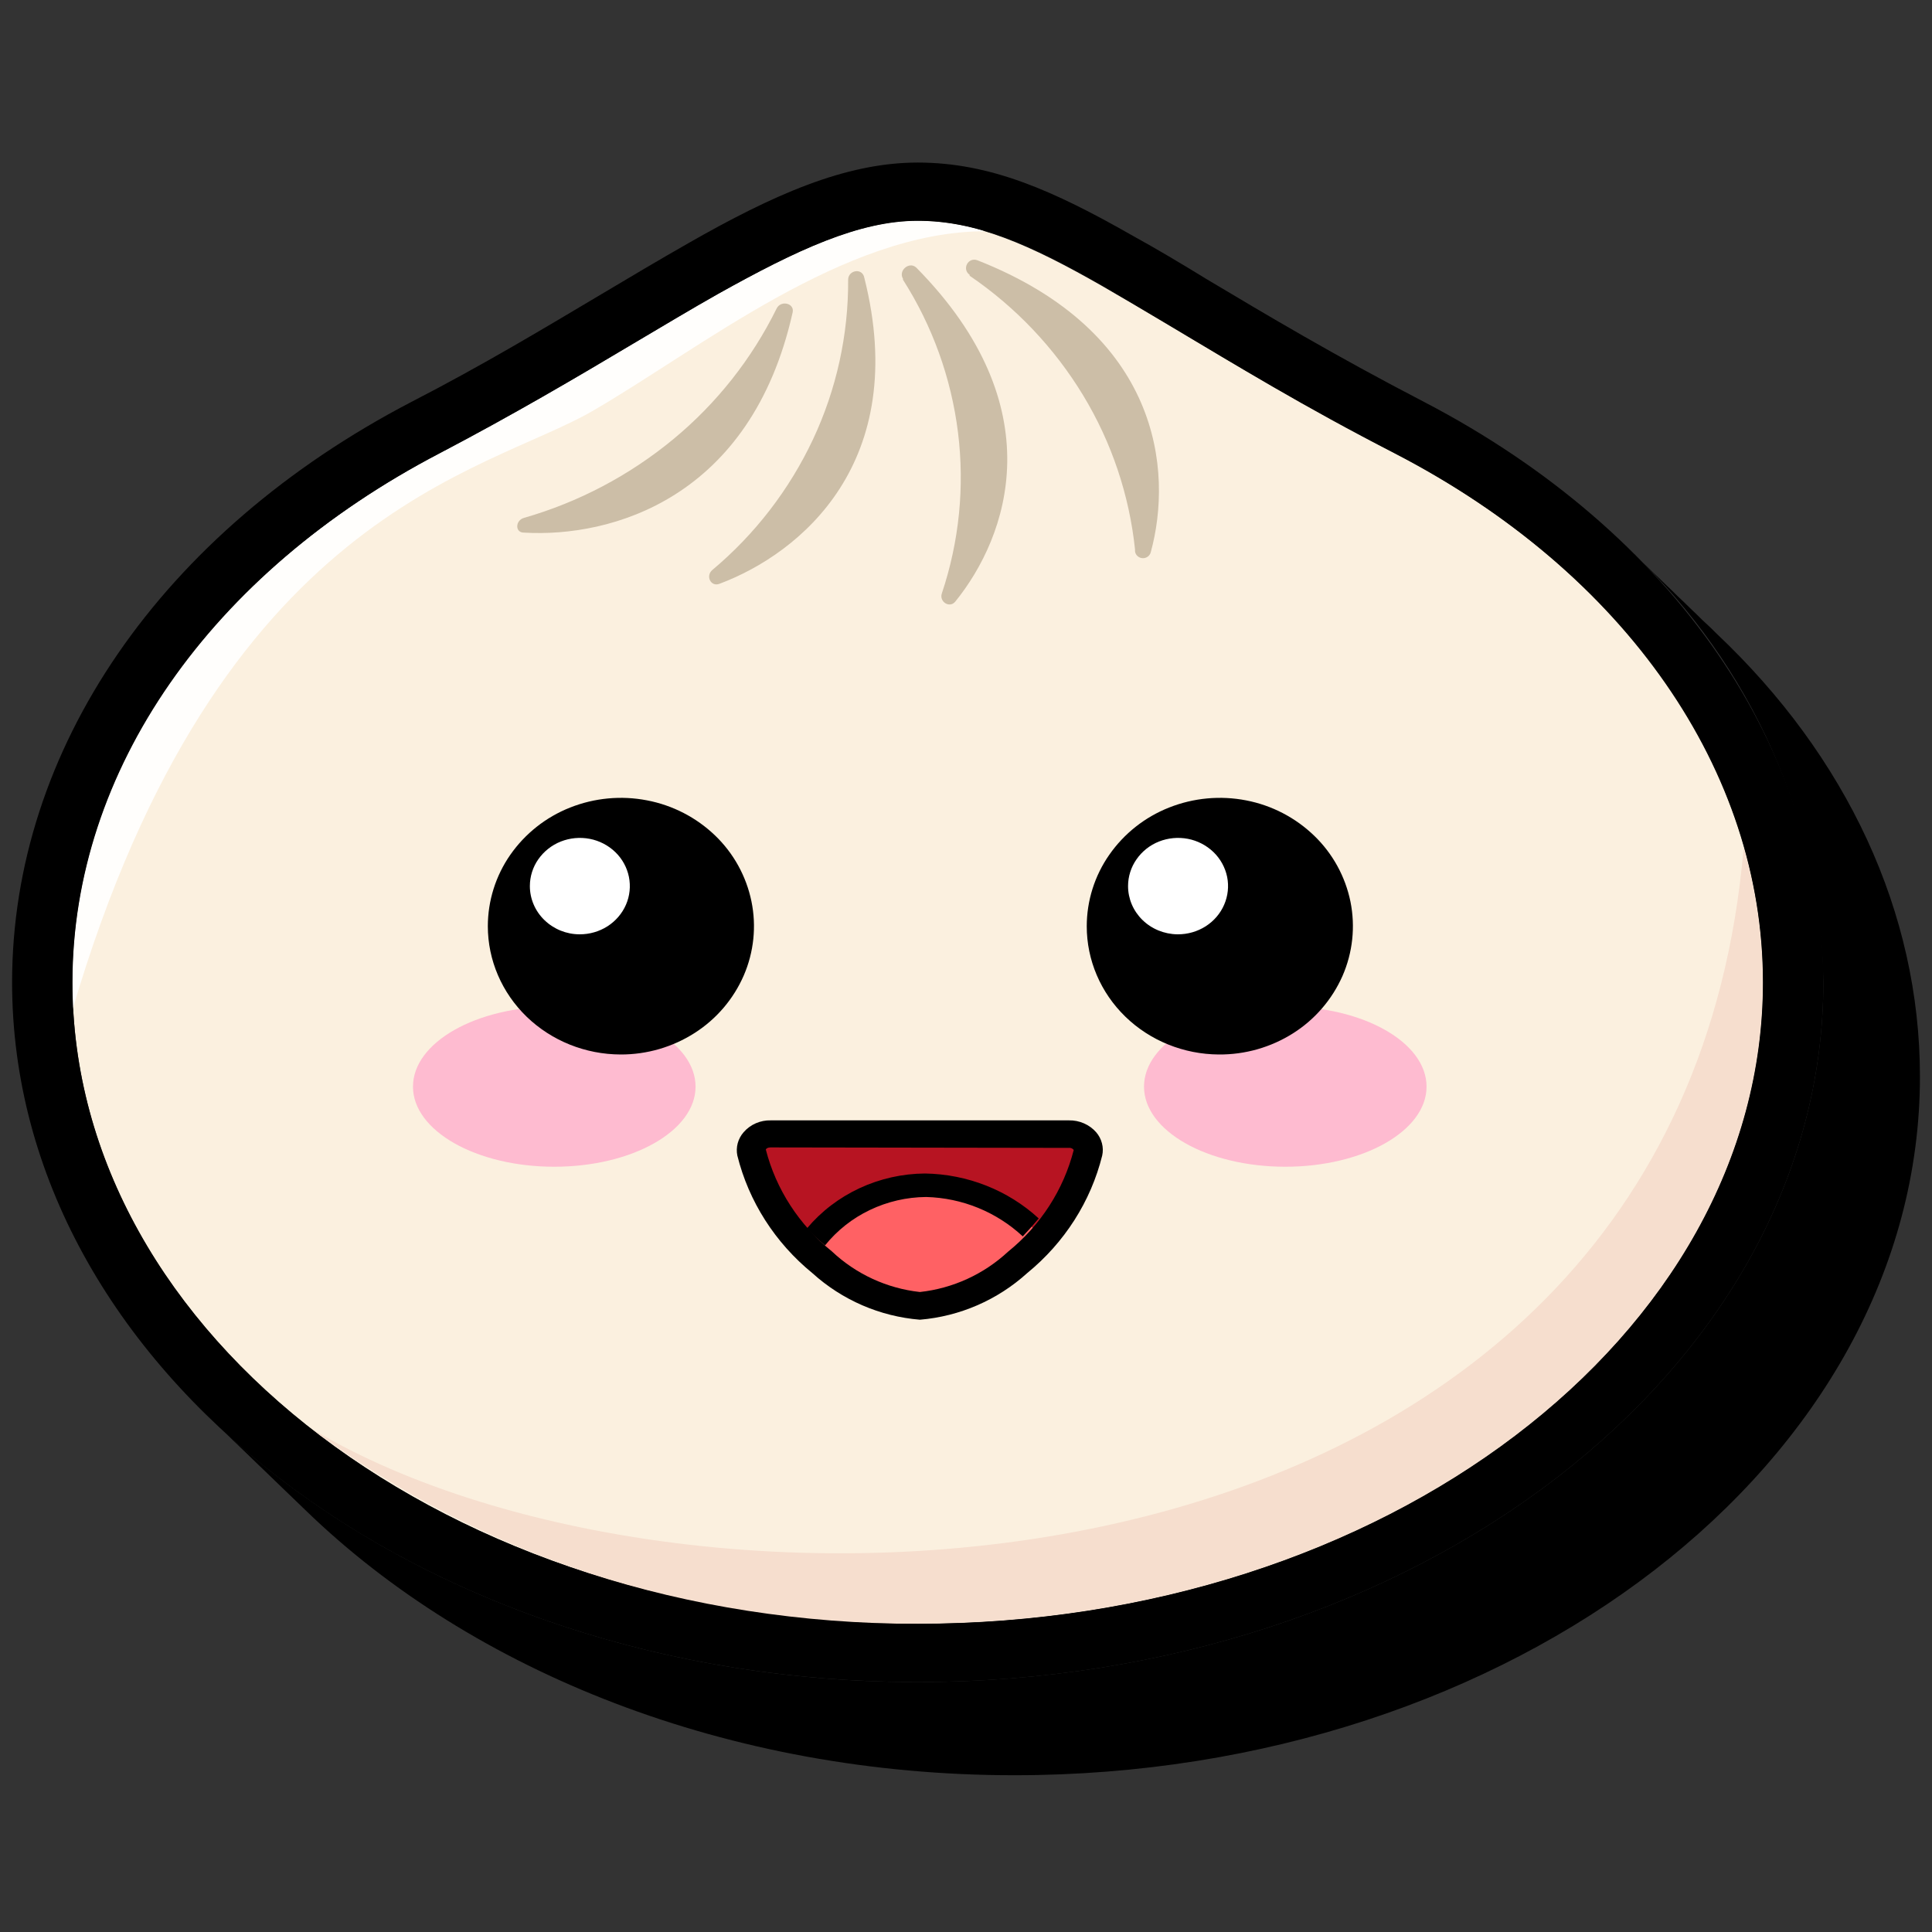 <?xml version="1.0" encoding="utf-8"?>
<svg width="50px" height="50px" viewBox="0 0 50 50" version="1.1" xmlns:xlink="http://www.w3.org/1999/xlink" xmlns="http://www.w3.org/2000/svg">
  <rect x="0" y="0" width="50" height="50" fill="#333333" stroke="none"/>
  <defs>
    <path d="M50 0L50 0L50 50L0 50L0 0L50 0Z" id="path_1" />
    <path d="M0 0L50 0L50 50L0 50L0 0Z" id="path_2" />
    <clipPath id="clip_1">
      <use xlink:href="#path_1" clip-rule="evenodd" fill-rule="evenodd" />
    </clipPath>
    <clipPath id="clip_2">
      <use xlink:href="#path_2" clip-rule="evenodd" fill-rule="evenodd" />
    </clipPath>
  </defs>
  <g id="ic_bun">
    <path d="M50 0L50 0L50 50L0 50L0 0L50 0Z" id="ic_bun" fill="none" stroke="none" />
    <g id="Mask-Group" clip-path="url(#clip_1)">
      <path d="M0 0L50 0L50 50L0 50L0 0Z" id="Rectangle" fill="none" fill-rule="evenodd" stroke="none" />
      <g clip-path="url(#clip_2)">
        <g id="Group" transform="translate(0.313 4.207)">
          <path d="M44.119 12.198C44.018 12.095 43.913 11.994 43.806 11.897C43.7 11.801 43.6 11.692 43.494 11.596C43.388 11.499 43.288 11.391 43.181 11.294C43.075 11.198 42.975 11.089 42.869 10.993C42.763 10.896 42.663 10.788 42.556 10.692C42.45 10.595 42.35 10.487 42.244 10.39C42.138 10.294 42.038 10.185 41.931 10.089C45.031 13.027 46.807 17.023 46.875 21.215C46.875 31.201 36.362 39.325 23.438 39.325C16.2 39.325 9.725 36.776 5.419 32.78L5.731 33.081L6.044 33.382L6.356 33.684L6.669 33.985L6.981 34.287L7.294 34.588L7.606 34.889C11.906 39.054 18.525 41.736 25.938 41.736C38.862 41.736 49.375 33.612 49.375 23.655C49.375 19.4 47.475 15.368 44.119 12.198L44.119 12.198Z" id="Shape" fill="#000000" stroke="none" />
          <path d="M45.312 21.215C45.312 30.381 35.519 37.812 23.438 37.812C11.356 37.812 1.562 30.381 1.562 21.215C1.562 15.531 5.313 10.511 11.075 7.534C16.837 4.556 20.425 1.507 23.438 1.507C26.45 1.507 29.025 3.996 35.8 7.534C41.562 10.51 45.312 15.531 45.312 21.215L45.312 21.215Z" id="Shape" fill="#FBF0DF" stroke="none" />
          <path d="M45.312 21.215C45.309 20.036 45.141 18.863 44.812 17.731C43.106 37.8 17.719 38.764 7.737 32.762C12.224 36.115 17.761 37.897 23.437 37.812C35.5 37.812 45.312 30.369 45.312 21.215L45.312 21.215Z" id="Shape" fill="#F6DECE" stroke="none" />
          <path d="M15.019 6.431C17.812 4.816 21.525 1.784 25.175 1.778C24.612 1.603 24.027 1.511 23.438 1.507C21.925 1.507 20.312 2.261 18.281 3.393C17.575 3.791 16.844 4.231 16.069 4.689C14.613 5.557 12.944 6.539 11.069 7.521C5.119 10.625 1.562 15.742 1.562 21.215L1.562 21.932C5.35 9.028 12.231 8.046 15.019 6.431L15.019 6.431Z" id="Shape" fill="#FFFEFC" stroke="none" />
          <path d="M21.637 3.032C21.645 4.458 21.335 5.868 20.729 7.16C20.116 8.465 19.225 9.621 18.119 10.547C17.944 10.698 18.081 10.987 18.306 10.902C20.413 10.113 23.256 7.751 22.056 2.984C22.006 2.712 21.637 2.784 21.637 3.032L21.637 3.032ZM23.056 3.032C23.818 4.227 24.305 5.578 24.48 6.985C24.654 8.386 24.512 9.807 24.062 11.15C23.988 11.361 24.256 11.541 24.406 11.367C25.775 9.679 26.969 6.328 23.394 2.712C23.212 2.556 22.931 2.796 23.056 3.007L23.056 3.032L23.056 3.032ZM24.781 2.929C25.971 3.739 26.973 4.794 27.719 6.025C28.455 7.24 28.914 8.604 29.062 10.017C29.056 10.068 29.07 10.118 29.102 10.159C29.135 10.2 29.182 10.228 29.233 10.236C29.285 10.245 29.338 10.233 29.382 10.205C29.426 10.177 29.457 10.133 29.469 10.083C30.044 7.98 29.719 4.394 24.988 2.531C24.738 2.435 24.575 2.761 24.781 2.905L24.781 2.929L24.781 2.929ZM13.244 9.197C14.661 8.791 15.979 8.096 17.115 7.157C18.235 6.231 19.146 5.078 19.788 3.773C19.9 3.556 20.256 3.64 20.2 3.881C19.119 8.703 15.5 9.709 13.25 9.577C13.012 9.583 13.019 9.263 13.244 9.197L13.244 9.197Z" id="Shape" fill="#CCBEA7" fill-rule="evenodd" stroke="none" />
          <path d="M23.438 39.325C10.512 39.325 0 31.201 0 21.215C0 15.188 3.862 9.565 10.331 6.196C12.206 5.231 13.812 4.261 15.244 3.411C16.031 2.941 16.775 2.501 17.494 2.091C19.688 0.838 21.562 0 23.438 0C25.312 0 26.95 0.723 29 1.893C29.625 2.236 30.25 2.61 30.919 3.02C32.475 3.948 34.231 4.996 36.544 6.196C43.013 9.565 46.875 15.182 46.875 21.215C46.875 31.201 36.362 39.325 23.438 39.325L23.438 39.325ZM23.438 1.507C21.925 1.507 20.312 2.26 18.281 3.393C17.575 3.791 16.844 4.231 16.069 4.689C14.613 5.557 12.944 6.539 11.069 7.521C5.119 10.625 1.562 15.742 1.562 21.215C1.562 30.369 11.375 37.818 23.438 37.818C35.5 37.818 45.312 30.369 45.312 21.215C45.312 15.742 41.756 10.625 35.8 7.534C33.438 6.328 31.594 5.195 30.1 4.303C29.419 3.9 28.794 3.526 28.225 3.195C26.331 2.109 24.95 1.507 23.438 1.507L23.438 1.507Z" id="Shape" fill="#000000" fill-rule="evenodd" stroke="none" />
          <path d="M27.844 25.614C27.563 26.723 26.924 27.717 26.019 28.453C25.331 29.092 24.453 29.489 23.519 29.585C22.556 29.505 21.648 29.107 20.938 28.453C20.042 27.714 19.412 26.72 19.137 25.614C19.128 25.548 19.135 25.481 19.157 25.419C19.179 25.356 19.215 25.298 19.263 25.252C19.313 25.204 19.372 25.169 19.436 25.147C19.501 25.125 19.57 25.118 19.637 25.126L27.35 25.126C27.417 25.119 27.485 25.127 27.549 25.149C27.613 25.171 27.671 25.207 27.72 25.255C27.767 25.301 27.803 25.357 27.825 25.419C27.846 25.482 27.853 25.549 27.844 25.614L27.844 25.614Z" id="Shape" fill="#B71422" stroke="none" />
          <path d="M20.937 28.501C21.647 29.155 22.552 29.558 23.512 29.646C24.471 29.556 25.374 29.154 26.081 28.501C26.304 28.301 26.513 28.085 26.706 27.856C26.318 27.433 25.848 27.092 25.324 26.855C24.795 26.615 24.224 26.482 23.644 26.464C23.023 26.478 22.414 26.637 21.867 26.93C21.326 27.218 20.864 27.633 20.519 28.14C20.662 28.266 20.787 28.386 20.937 28.501L20.937 28.501Z" id="Shape" fill="#FF6164" stroke="none" />
          <path d="M21.038 28.025C21.351 27.636 21.747 27.323 22.198 27.108C22.653 26.89 23.151 26.775 23.656 26.771C24.586 26.795 25.475 27.157 26.156 27.79C26.3 27.639 26.438 27.482 26.569 27.326C25.774 26.595 24.723 26.18 23.625 26.163C23.04 26.167 22.462 26.297 21.932 26.543C21.407 26.787 20.941 27.142 20.569 27.585C20.716 27.739 20.873 27.886 21.038 28.025L21.038 28.025Z" id="Shape" fill="#000000" stroke="none" />
          <path d="M23.494 29.947C22.459 29.862 21.482 29.439 20.712 28.742C19.745 27.953 19.064 26.886 18.769 25.698C18.748 25.593 18.751 25.484 18.779 25.379C18.808 25.274 18.86 25.177 18.931 25.096C19.018 24.995 19.126 24.916 19.248 24.863C19.37 24.81 19.504 24.784 19.637 24.788L27.35 24.788C27.484 24.785 27.617 24.812 27.739 24.865C27.86 24.918 27.969 24.996 28.056 25.096C28.127 25.178 28.178 25.275 28.205 25.38C28.233 25.484 28.235 25.593 28.212 25.698C27.917 26.887 27.236 27.953 26.269 28.742C25.501 29.437 24.526 29.861 23.494 29.947L23.494 29.947ZM19.637 25.488C19.537 25.488 19.512 25.53 19.506 25.542C19.77 26.572 20.368 27.494 21.212 28.175C21.838 28.766 22.639 29.136 23.494 29.23C24.346 29.137 25.146 28.771 25.775 28.187C26.617 27.506 27.212 26.583 27.475 25.554C27.461 25.535 27.442 25.519 27.42 25.51C27.398 25.5 27.374 25.497 27.35 25.5L19.637 25.488L19.637 25.488Z" id="Shape" fill="#000000" fill-rule="evenodd" stroke="none" />
          <path d="M32.95 25.988C34.969 25.988 36.606 25.059 36.606 23.915C36.606 22.77 34.969 21.841 32.95 21.841C30.93 21.841 29.294 22.77 29.294 23.915C29.294 25.059 30.93 25.988 32.95 25.988L32.95 25.988ZM14.031 25.988C16.051 25.988 17.688 25.059 17.688 23.915C17.688 22.77 16.051 21.841 14.031 21.841C12.012 21.841 10.375 22.77 10.375 23.915C10.375 25.059 12.012 25.988 14.031 25.988L14.031 25.988Z" id="Shape" fill="#FEBBD0" fill-rule="evenodd" stroke="none" />
          <path d="M15.75 23.083C16.428 23.085 17.093 22.892 17.665 22.526C18.227 22.167 18.67 21.649 18.936 21.037C19.197 20.433 19.267 19.763 19.134 19.118C19 18.469 18.672 17.875 18.194 17.416C17.707 16.948 17.094 16.632 16.43 16.506C15.763 16.377 15.072 16.442 14.44 16.693C13.815 16.94 13.277 17.366 12.893 17.916C12.516 18.458 12.313 19.102 12.312 19.762C12.312 20.642 12.675 21.485 13.319 22.108C13.964 22.73 14.838 23.081 15.75 23.083L15.75 23.083ZM31.231 23.083C31.911 23.088 32.577 22.898 33.151 22.535C33.716 22.178 34.161 21.661 34.431 21.05C34.695 20.446 34.767 19.775 34.637 19.129C34.504 18.479 34.178 17.884 33.7 17.423C33.214 16.953 32.601 16.635 31.938 16.507C31.269 16.377 30.577 16.441 29.944 16.692C29.319 16.938 28.78 17.363 28.395 17.915C28.017 18.456 27.813 19.101 27.812 19.762C27.811 20.639 28.17 21.481 28.811 22.104C29.451 22.726 30.322 23.078 31.231 23.083L31.231 23.083Z" id="Shape" fill="#000000" fill-rule="evenodd" stroke="none" />
          <path d="M14.688 19.973C14.943 19.974 15.193 19.902 15.408 19.766C15.621 19.629 15.788 19.435 15.887 19.207C15.986 18.98 16.012 18.728 15.963 18.485C15.913 18.241 15.79 18.018 15.611 17.845C15.428 17.669 15.198 17.55 14.948 17.502C14.697 17.454 14.438 17.478 14.2 17.572C13.965 17.665 13.763 17.825 13.618 18.032C13.476 18.235 13.4 18.477 13.4 18.725C13.4 19.055 13.536 19.372 13.777 19.605C14.021 19.841 14.348 19.973 14.688 19.973L14.688 19.973ZM30.169 19.973C30.424 19.974 30.674 19.902 30.889 19.766C31.103 19.629 31.27 19.435 31.368 19.207C31.467 18.98 31.494 18.728 31.445 18.485C31.394 18.241 31.271 18.018 31.092 17.845C30.909 17.669 30.679 17.55 30.43 17.502C30.179 17.454 29.919 17.478 29.681 17.572C29.446 17.665 29.244 17.825 29.1 18.032C28.958 18.235 28.881 18.477 28.881 18.725C28.881 19.053 29.015 19.368 29.253 19.601C29.492 19.835 29.816 19.968 30.156 19.973L30.169 19.973L30.169 19.973Z" id="Shape" fill="#FFFFFF" fill-rule="evenodd" stroke="none" />
        </g>
      </g>
    </g>
  </g>
</svg>